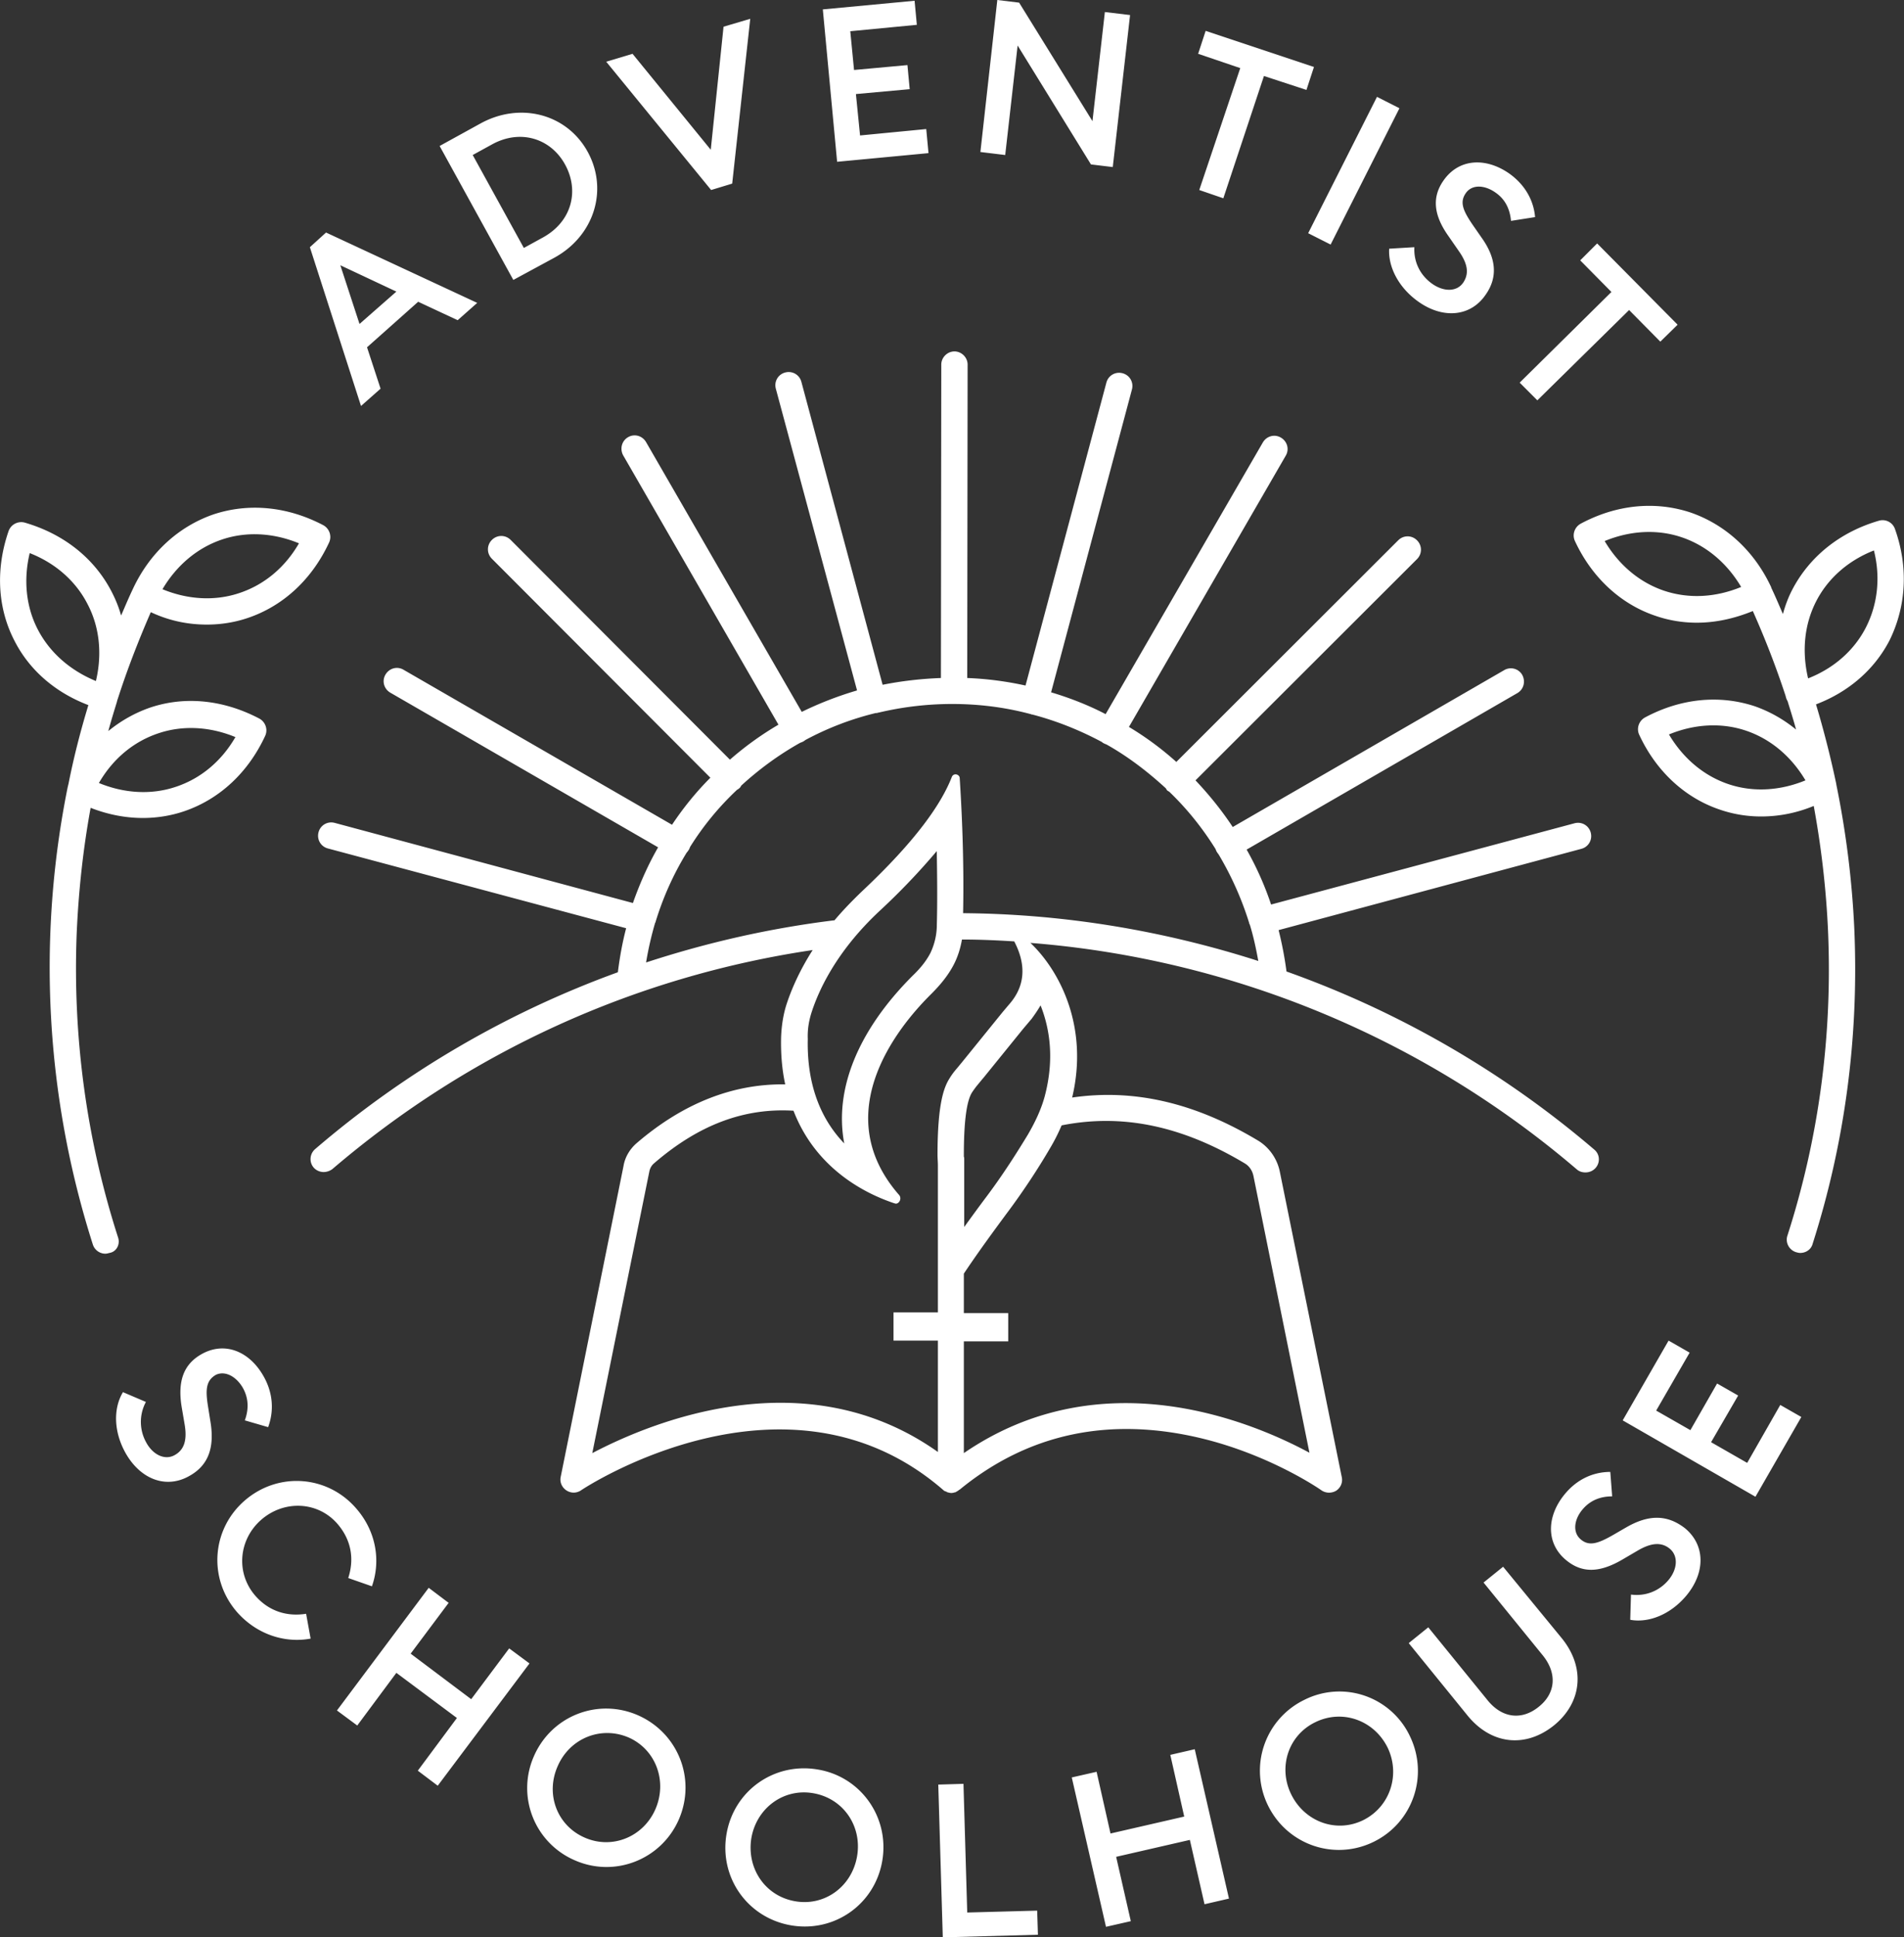 <svg viewBox="0 0 50.63 51.49" xmlns="http://www.w3.org/2000/svg"><rect x="0" y="0" width="50.63" height="51.49" fill="#333333" stroke="none"/><path d="M22.79 18.35c-.51.15-1 .34-1.47.57l-4.14-7.17c-.1-.17-.31-.23-.48-.13s-.22.31-.13.48l4.13 7.16c-.46.27-.89.58-1.29.93l-5.83-5.84c-.14-.14-.36-.14-.5 0s-.14.36 0 .5l5.81 5.82c-.38.38-.72.8-1.02 1.25l-7.14-4.12c-.17-.1-.38-.04-.48.13s-.04.38.13.48l7.12 4.11c-.27.47-.49.97-.67 1.48L8.9 21.87c-.19-.05-.38.06-.43.25s.06.38.25.43l7.93 2.12c-.1.38-.17.77-.22 1.17a25.939 25.939 0 0 0-8.05 4.7c-.15.13-.16.35-.04.49.07.08.17.12.27.12a.4.4 0 0 0 .23-.08c3.65-3.12 8.05-5.12 12.77-5.82-.39.61-.6 1.14-.71 1.49-.08.27-.12.55-.13.84-.01.46.03.87.11 1.24-1.4-.02-2.73.51-3.96 1.57-.17.15-.3.36-.34.6l-1.67 8.26c-.03.14.03.28.15.36s.27.08.39 0c.05-.04 5.46-3.61 9.62-.02 0 0 .01 0 .01.01.02.02.04.03.07.04.01 0 .01 0 .02.01.01 0 .01.01.02.01.04.01.07.02.11.02.03 0 .07-.01.1-.02.01 0 .02 0 .02-.01.01 0 .01 0 .02-.01a.21.21 0 0 0 .06-.04c.01 0 .01-.01.02-.01 1.83-1.5 4-1.95 6.44-1.36 1.85.45 3.17 1.37 3.18 1.38.12.08.27.08.39.01.12-.08.18-.22.15-.36l-1.65-8.13c-.07-.33-.27-.62-.55-.8-1.69-1.02-3.32-1.4-4.97-1.16.45-1.89-.34-3.38-1.11-4.11a25.43 25.43 0 0 1 14.53 6.02c.07.06.15.08.23.08.1 0 .2-.04.27-.12.13-.15.11-.37-.04-.49a26.021 26.021 0 0 0-8.18-4.73 9.72 9.72 0 0 0-.21-1.1l8.05-2.16c.19-.05.3-.24.25-.43s-.24-.3-.43-.25l-8.07 2.16c-.17-.51-.39-1-.65-1.46l7.2-4.16c.17-.1.22-.31.13-.48a.348.348 0 0 0-.48-.13l-7.22 4.17c-.29-.44-.63-.86-.99-1.24l5.89-5.88c.14-.14.14-.36 0-.5s-.36-.14-.5 0l-5.9 5.89c-.39-.35-.81-.66-1.26-.93l4.17-7.21c.1-.17.04-.38-.13-.48s-.38-.04-.48.13l-4.18 7.22c-.46-.24-.95-.43-1.45-.58l2.15-8.05c.05-.19-.06-.38-.25-.43s-.38.06-.43.25l-2.15 8.05c-.5-.11-1.02-.18-1.55-.2l.01-8.33c0-.19-.16-.35-.35-.35s-.35.16-.35.35l-.01 8.33c-.53.02-1.05.08-1.55.18l-2.16-8.05c-.05-.19-.24-.3-.43-.25s-.3.24-.25.43l2.16 8.02zm-1.22 8.59c.17-.54.62-1.61 1.82-2.73a18 18 0 0 0 1.52-1.59c.01.62.02 1.32 0 2.03-.01.24-.07.47-.17.68-.1.19-.24.38-.47.6-1.47 1.47-2.09 3.04-1.82 4.46-.56-.58-1-1.46-.97-2.78-.01-.25.03-.47.09-.67zm11.53 3.98c.12.07.2.19.23.33l1.49 7.36c-1.58-.85-5.54-2.49-9.19.01v-2.97h1.18v-.75h-1.18v-1.05c.38-.57.8-1.14 1.11-1.56.52-.69.93-1.34 1.18-1.77.12-.2.22-.4.31-.61 1.61-.32 3.2.01 4.87 1.01zm-5.67-3.84c.09-.12.17-.24.24-.36.25.63.37 1.44.11 2.42-.09.33-.24.66-.45 1.02-.25.41-.64 1.04-1.14 1.7-.15.2-.34.46-.55.75v-1.8c0-.02 0-.05-.01-.07v-.04c0-.87.07-1.44.22-1.67.04-.06.09-.13.14-.19l.14-.17.01-.01 1.07-1.32.22-.26c-.01.01 0 .01 0 0zm-.55-.44l-.22.26-1.07 1.32-.14.17c-.07.08-.14.17-.2.27-.16.25-.32.71-.32 2.04 0 .07.01.2.01.27v3.91h-1.18v.75h1.18v2.96c-3.51-2.49-7.59-.81-9.19.03l1.52-7.5c.02-.08.06-.15.12-.2 1.18-1.02 2.39-1.48 3.71-1.4.61 1.58 1.96 2.22 2.68 2.46.01 0 .03.01.04.01.1 0 .17-.15.08-.24-2.08-2.39.43-4.9.87-5.34.25-.25.45-.5.59-.77.11-.21.18-.44.22-.67.46 0 .93.02 1.39.05.22.42.39 1.03-.09 1.62zm-1.27-2.37c.03-1.46-.04-2.81-.09-3.59 0-.06-.06-.1-.11-.1-.04 0-.08.02-.1.07-.28.72-.96 1.7-2.4 3.05-.27.26-.51.51-.72.76h-.01v-.01.01c-1.71.21-3.38.59-5 1.12.06-.36.14-.71.24-1.05 0 0 0-.01.01-.01v-.01c.2-.66.48-1.28.83-1.85.02-.02.04-.05.06-.08.01-.02.02-.04.03-.07.35-.56.77-1.07 1.25-1.52.02-.01.05-.03.07-.05s.03-.04.04-.06c.48-.44 1-.82 1.57-1.14.03-.01.06-.02.09-.04.02-.01.04-.03.06-.04.58-.31 1.2-.55 1.86-.71h.03c.01 0 .02-.01.04-.01.63-.15 1.29-.23 1.96-.23.72 0 1.42.09 2.09.27.01 0 .02.01.02.01h.02c.65.17 1.27.42 1.85.73.02.02.04.03.06.04s.05.02.07.03c.57.32 1.09.72 1.57 1.16.01.02.02.03.03.05.02.02.04.03.06.04.47.45.88.96 1.23 1.52.01.02.02.05.03.07.02.03.03.05.05.07.34.57.62 1.19.82 1.84v.01c0 .01 0 .01.01.01.1.32.17.65.23.98-2.53-.81-5.17-1.25-7.85-1.27zM10.12 10.33l-.36-1.1 1.36-1.21 1.05.49.52-.46-4.02-1.87-.43.39 1.36 4.22.52-.46zM9.05 7.05l1.49.7-.98.86-.51-1.56zm5.69-.2c1.06-.58 1.44-1.8.89-2.81s-1.79-1.34-2.85-.76l-1.09.6 1.96 3.56 1.09-.59zm-1.66-3.01c.76-.42 1.57-.16 1.95.54s.17 1.51-.59 1.93l-.51.28-1.36-2.47.51-.28zm6.39 1.04L19.95.5l-.71.21-.34 3.27-2.08-2.55-.7.21 2.79 3.41zm5.22-.81l-.06-.64-1.76.17-.11-1.1 1.43-.13-.06-.64-1.42.13-.1-1.03 1.77-.17-.06-.64-2.44.23.38 4.05zm2.37-2.86l1.95 3.16.58.07.46-4.04-.67-.08-.33 2.9L27.1.07 26.52 0l-.45 4.04.66.08zm4.83 3.84l.64.22 1.08-3.25 1.13.37.2-.61-2.88-.96-.2.61 1.12.38zm5.323-2.173L35.383 6.5l-.597-.302 1.83-3.624zm.507 5.143c.65.46 1.38.4 1.78-.18.35-.49.27-1-.1-1.52l-.25-.36c-.25-.37-.34-.59-.17-.83s.51-.21.79-.01c.26.18.38.44.41.75l.64-.1c-.04-.46-.28-.87-.69-1.16-.62-.43-1.33-.4-1.74.18-.32.45-.27.93.13 1.49l.27.39c.24.34.28.6.12.84-.17.25-.52.25-.83.03-.32-.23-.49-.58-.47-.97l-.67.04c-.03.47.24 1.03.78 1.41zm2.69 2.15l.47.47 2.44-2.4.83.84.46-.45-2.14-2.16-.45.45.83.84zM6.46 36.89c.15.27.16.56.05.86l.62.18c.16-.43.13-.91-.12-1.35-.37-.66-1.03-.94-1.65-.59-.48.27-.64.72-.53 1.4l.08.47c.07.41-.01.67-.26.81-.26.15-.58 0-.76-.33a1.12 1.12 0 0 1-.01-1.08L3.27 37c-.26.43-.25 1.05.07 1.62.39.69 1.07.96 1.69.61.53-.29.67-.78.57-1.42l-.07-.44c-.07-.44-.05-.68.21-.83.25-.12.55.05.72.35zm.5 3.49c.61-.52 1.51-.48 2.03.14.36.43.43.93.27 1.42l.63.22c.24-.68.11-1.46-.41-2.06-.76-.89-2.07-.99-2.96-.23s-.99 2.07-.23 2.96c.52.6 1.27.85 1.97.72l-.12-.66c-.5.08-.99-.06-1.36-.49-.52-.61-.43-1.5.18-2.02zm6.58 3.43l-1.01 1.35-1.61-1.21 1.01-1.35-.53-.4-2.44 3.26.54.4 1.04-1.4 1.61 1.2-1.04 1.4.53.4 2.44-3.25zm3.43 1.78c-1.07-.47-2.3.01-2.77 1.08a2.09 2.09 0 0 0 1.08 2.77c1.06.47 2.3-.01 2.77-1.08.47-1.08-.02-2.3-1.08-2.77zm.46 2.49c-.32.74-1.15 1.08-1.88.76-.74-.32-1.05-1.16-.72-1.9.32-.74 1.15-1.08 1.89-.76.72.32 1.03 1.16.71 1.9zm4.32-1.05c-1.15-.2-2.23.55-2.43 1.71s.56 2.23 1.71 2.43 2.23-.55 2.43-1.71-.57-2.24-1.71-2.43zm1.04 2.31c-.14.8-.86 1.33-1.65 1.19-.8-.14-1.29-.88-1.16-1.68.14-.8.86-1.33 1.65-1.19.8.14 1.3.88 1.16 1.68zm2.93 1.49l-.1-3.42-.67.02.12 4.06 2.53-.07-.02-.64zm5.4-4.19l.37 1.64-1.96.45-.37-1.64-.66.15.91 3.97.66-.15-.39-1.71 1.96-.45.39 1.71.65-.15-.91-3.97zm3.56-1.46a2.093 2.093 0 0 0-.96 2.81c.52 1.05 1.77 1.47 2.81.96s1.47-1.76.96-2.81a2.073 2.073 0 0 0-2.81-.96zm1.58 3.19c-.72.36-1.56.05-1.92-.67s-.09-1.58.64-1.93c.72-.35 1.56-.05 1.92.68.34.71.07 1.56-.64 1.92zm3.71-6.73l-.52.42 1.57 1.93c.4.49.34 1.02-.1 1.37-.44.36-.97.32-1.37-.18l-1.57-1.93-.52.42 1.56 1.92c.64.79 1.56.87 2.31.26.73-.6.84-1.52.2-2.31l-1.56-1.9zm3.28-1.05l-.38.22c-.39.22-.62.29-.84.1s-.17-.53.05-.79c.2-.24.47-.35.79-.35l-.05-.65c-.46 0-.89.2-1.21.59-.48.58-.51 1.3.03 1.75.43.36.9.34 1.5-.01l.41-.24c.36-.21.63-.23.85-.05.23.19.21.54-.03.83-.25.3-.62.44-1 .39l-.02.67c.49.09 1.07-.14 1.49-.64.51-.61.51-1.34-.03-1.79-.5-.39-1-.35-1.56-.03zm3.21-1.71l-.96-.55.72-1.24-.56-.32-.71 1.24-.91-.52.89-1.54-.56-.32-1.22 2.12 3.53 2.03 1.22-2.12-.56-.32zm3.93-24.82a.348.348 0 0 0-.43-.22c-1.03.3-1.84.95-2.3 1.83-.11.21-.19.43-.25.65-.1-.23-.2-.47-.31-.7v-.01c-.45-.97-1.22-1.67-2.15-1.99-.94-.31-1.97-.21-2.92.3-.16.09-.23.29-.15.46.45.97 1.22 1.68 2.15 1.99.35.12.72.18 1.09.18.5 0 1-.11 1.49-.31.33.74.62 1.49.87 2.25.01.04.02.08.04.12 0 .01.01.01.01.01.08.26.16.51.23.77-.33-.27-.7-.48-1.1-.62-.94-.31-1.97-.21-2.92.3-.16.09-.23.29-.15.46.45.97 1.22 1.68 2.15 1.99.35.12.72.18 1.09.18.47 0 .94-.09 1.4-.28.2 1.09.33 2.2.38 3.32.12 2.76-.24 5.49-1.08 8.1-.06.18.04.38.23.44.04.01.07.02.11.02.15 0 .29-.09.33-.24.86-2.69 1.23-5.5 1.11-8.34a24.81 24.81 0 0 0-.48-3.87v-.01c-.15-.71-.33-1.42-.54-2.12.87-.33 1.56-.93 1.96-1.71.44-.9.5-1.94.14-2.95zm-4.43 6.78c-.65-.22-1.2-.68-1.58-1.32.68-.28 1.4-.32 2.05-.1s1.2.68 1.58 1.32c-.68.28-1.4.32-2.05.1zm-1.71-5.14c-.65-.22-1.2-.68-1.58-1.32.68-.28 1.4-.32 2.05-.1s1.2.68 1.58 1.32c-.68.28-1.39.32-2.05.1zm5.37.97c-.31.61-.85 1.09-1.54 1.36-.17-.72-.1-1.43.21-2.04s.85-1.09 1.54-1.36c.18.71.1 1.43-.21 2.04zM3.14 32.89c-.84-2.61-1.21-5.33-1.1-8.1.05-1.12.17-2.23.37-3.32.46.18.93.27 1.39.27.37 0 .75-.06 1.1-.18.94-.32 1.7-1.03 2.15-2 .08-.17.01-.37-.15-.46-.95-.5-1.98-.61-2.92-.29-.4.14-.77.35-1.1.62.07-.26.15-.52.23-.78v-.01c.01-.02.01-.04.02-.06.25-.78.55-1.55.88-2.31.49.23.99.33 1.49.33.38 0 .75-.06 1.1-.18.94-.32 1.7-1.03 2.15-2 .08-.17.01-.37-.15-.46-.95-.5-1.98-.6-2.92-.29-.93.32-1.7 1.02-2.15 1.99-.11.23-.21.47-.31.7-.06-.22-.15-.44-.26-.65-.46-.88-1.27-1.52-2.3-1.82a.357.357 0 0 0-.43.22c-.35 1.01-.3 2.05.16 2.93.4.78 1.09 1.37 1.96 1.7-.21.69-.39 1.39-.53 2.1-.01.03-.01.05-.02.08a24.21 24.21 0 0 0 .67 12.16c.05.15.19.24.33.24.04 0 .07-.01.11-.02.19-.03.29-.23.23-.41zm1.07-13.4c.65-.22 1.37-.18 2.05.1-.37.64-.92 1.1-1.58 1.32-.65.22-1.37.18-2.05-.1.37-.64.92-1.1 1.58-1.32zm-3.2-2.75c-.32-.61-.39-1.33-.22-2.04.69.27 1.23.75 1.54 1.36.32.61.39 1.33.22 2.04-.68-.28-1.22-.75-1.54-1.36zm4.89-2.4c.65-.22 1.37-.18 2.05.1-.37.64-.92 1.1-1.58 1.32-.65.22-1.37.18-2.05-.1.38-.64.93-1.1 1.58-1.32z" fill="#fff"/></svg>